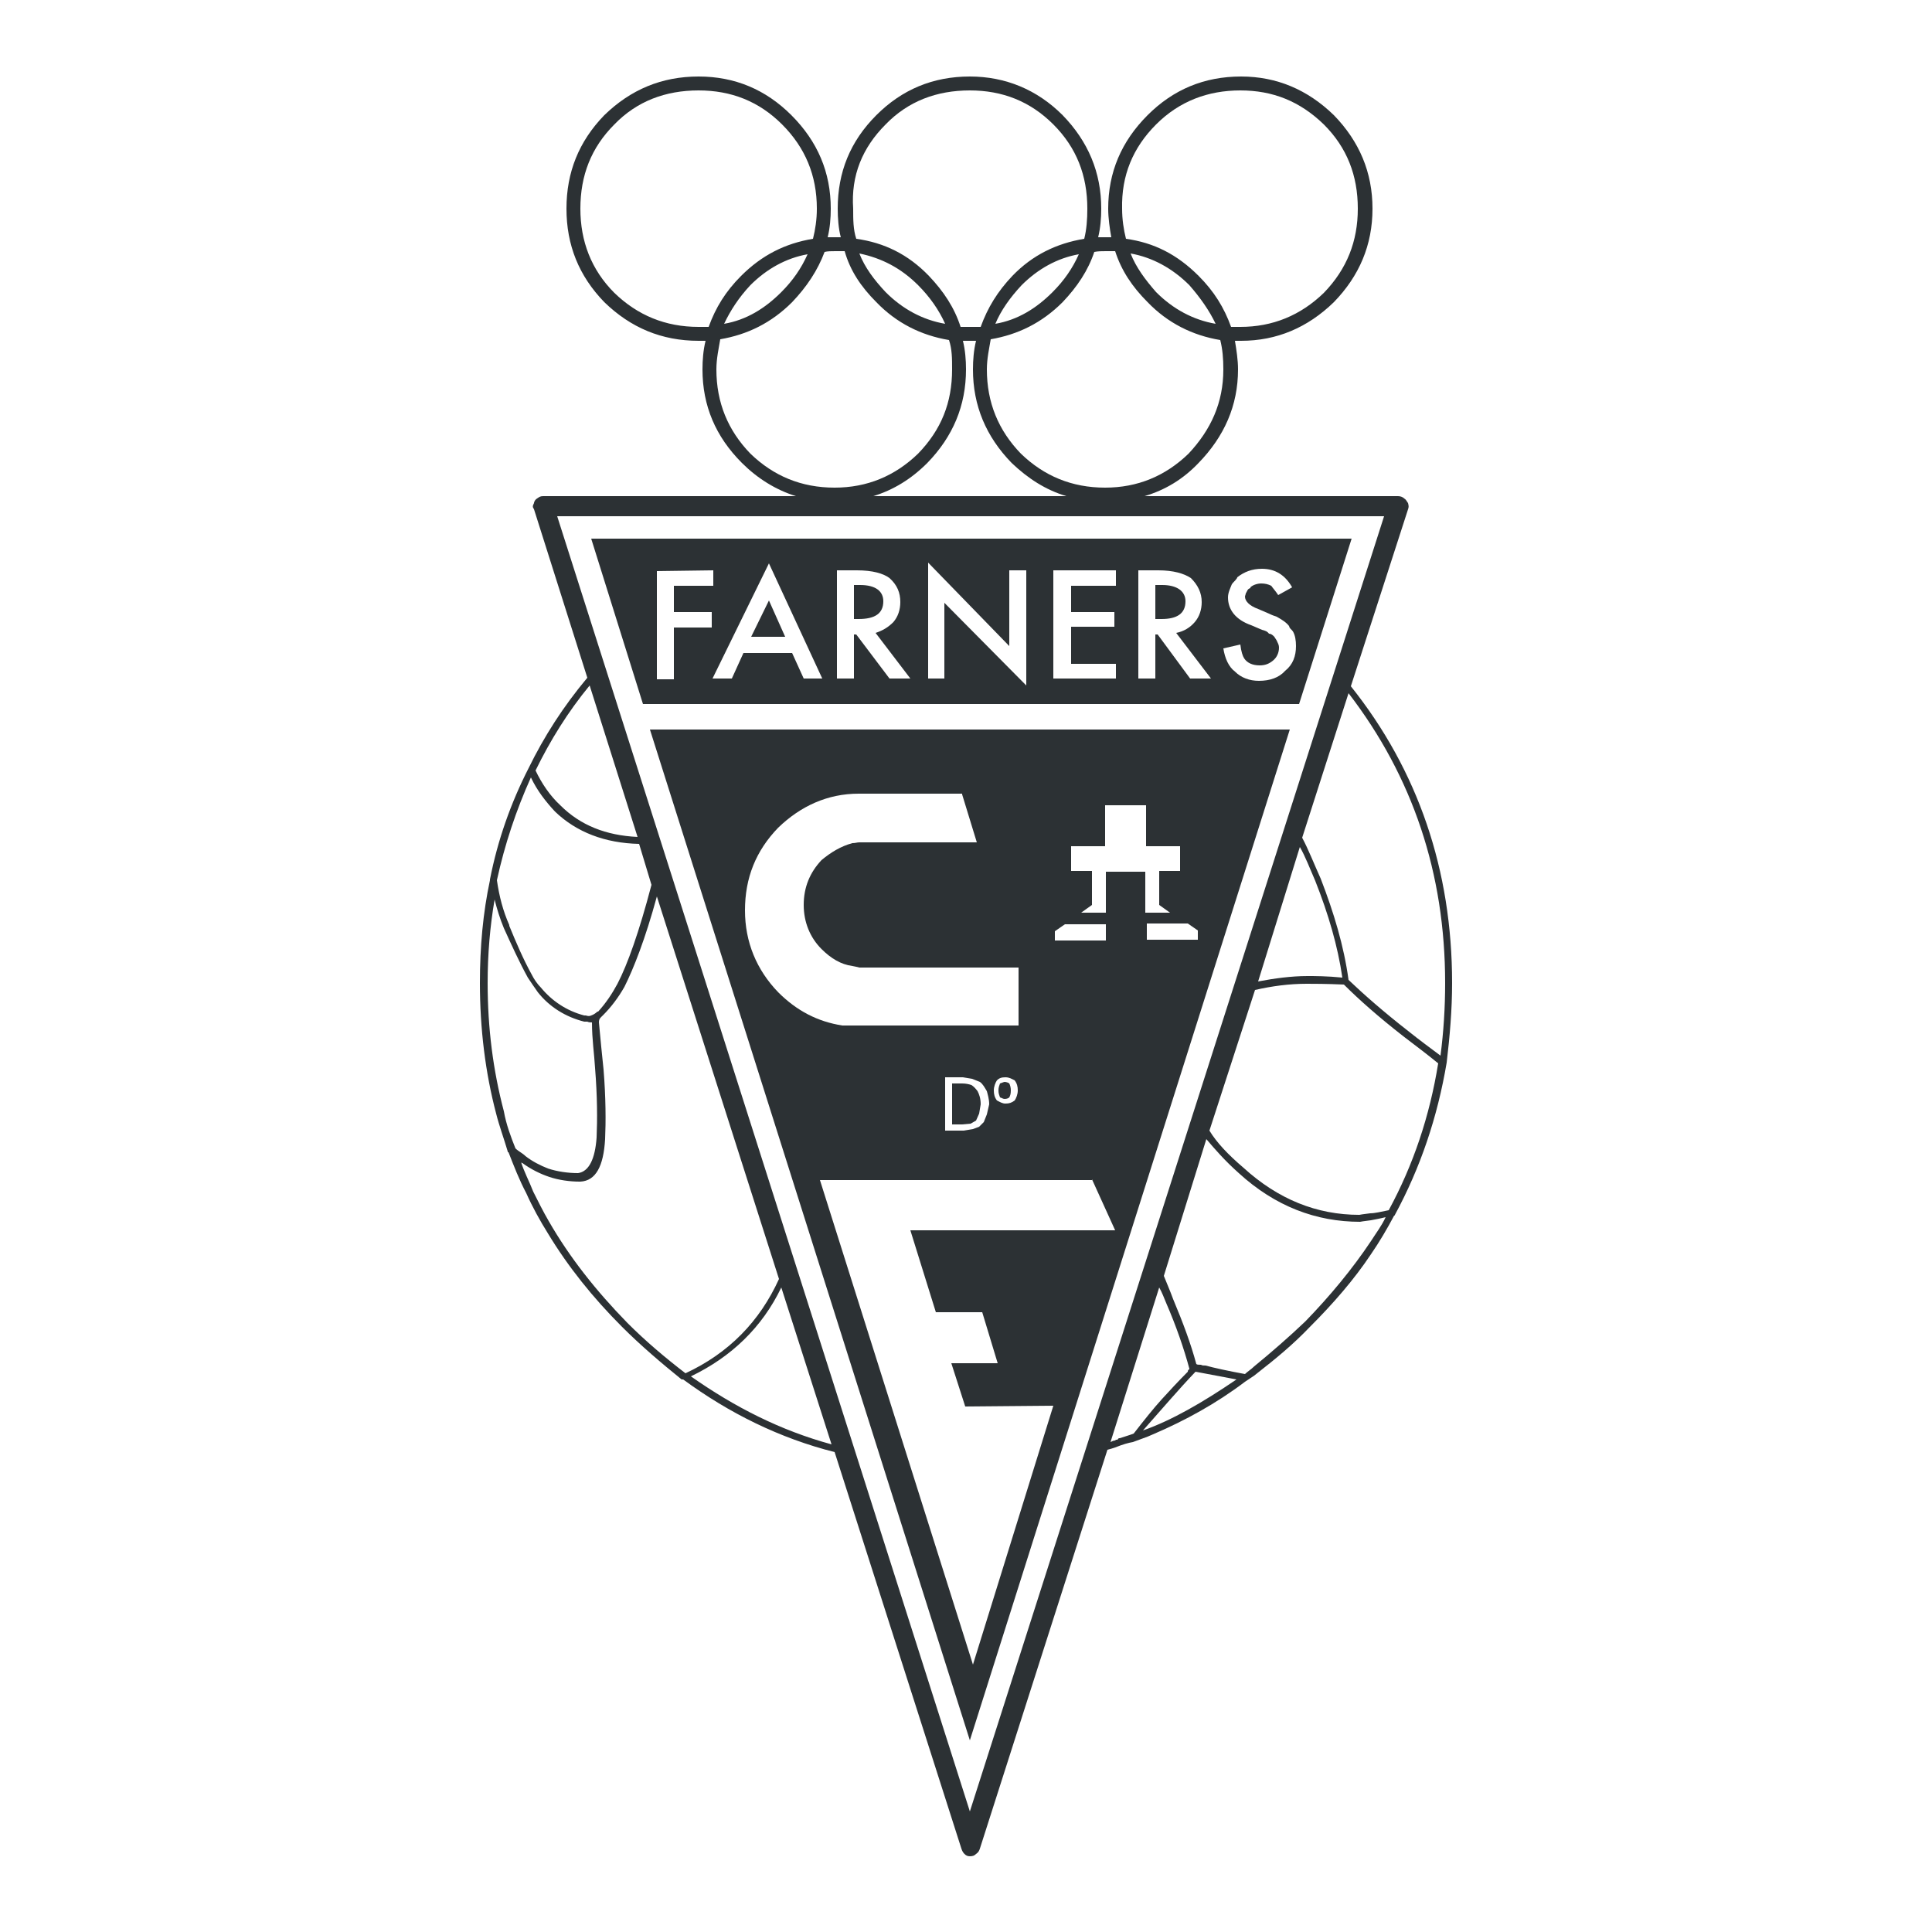 <?xml version="1.0" encoding="utf-8"?>
<!-- Generator: Adobe Illustrator 22.1.0, SVG Export Plug-In . SVG Version: 6.00 Build 0)  -->
<svg version="1.1" id="_x2014_ÎÓÈ_x5F_1" xmlns="http://www.w3.org/2000/svg" xmlns:xlink="http://www.w3.org/1999/xlink"
	 x="0px" y="0px" viewBox="0 0 250 250" style="enable-background:new 0 0 250 250;" xml:space="preserve">
<style type="text/css">
	.st0{fill:#2C3134;}
</style>
<g>
	<path class="st0" d="M90.4,9.9c-4.8,0-8.8,1.7-12.2,5c-3.3,3.4-4.9,7.4-4.9,12.1s1.6,8.7,4.9,12.1c3.4,3.3,7.4,5,12.2,5
		c0.3,0,0.5,0,0.9,0c-0.3,1.2-0.4,2.5-0.4,3.7c0,4.7,1.7,8.7,5.1,12.1c2,2,4.4,3.5,7,4.3H70.3c-0.4,0-0.5,0.1-0.8,0.3
		c-0.2,0.1-0.4,0.4-0.4,0.6c-0.2,0.4-0.2,0.5,0,0.8L76,87.7c-3.1,3.7-5.6,7.6-7.6,11.7l0,0c-2.3,4.5-4,9.3-5,14.4v0.1
		c-0.9,4.2-1.3,8.6-1.3,13.3c0,5.9,0.7,11.6,2.1,16.9c0.4,1.6,1,3.2,1.5,4.9c0,0.1,0,0.1,0.1,0.1c0.7,1.8,1.4,3.6,2.3,5.3
		c0.8,1.8,1.8,3.6,2.8,5.2c2.6,4.3,5.8,8.3,9.6,12.1c2.4,2.4,5.1,4.7,7.7,6.8h0.1c0.1,0,0.1,0,0.1,0c6,4.4,12.5,7.6,19.6,9.4
		l16.4,51.3c0.1,0.3,0.2,0.5,0.4,0.7c0.2,0.2,0.4,0.3,0.7,0.3c0.4,0,0.6-0.1,0.8-0.3c0.3-0.2,0.4-0.4,0.5-0.7l16.5-51.6
		c0.4-0.1,0.7-0.2,1-0.3c1-0.4,1.7-0.6,2.3-0.7l1.9-0.7c0.2-0.1,0.5-0.2,0.7-0.3c4.2-1.8,8.2-4,11.9-6.8l1.2-0.8
		c0.1-0.1,0.4-0.3,0.5-0.4c2.3-1.8,4.5-3.6,6.7-5.9c3-3,5.7-6.1,7.9-9.4c1.1-1.6,2.1-3.3,3-5c0.1,0,0.1-0.1,0.1-0.1
		c3.3-6.1,5.5-12.6,6.7-19.7c0.4-3.4,0.7-6.8,0.7-10.3c0-14.6-4.4-27.5-13.1-38.4l7.4-22.9c0.1-0.3,0.1-0.4,0-0.8
		c-0.2-0.3-0.3-0.5-0.5-0.6c-0.2-0.2-0.5-0.3-0.8-0.3h-32.8c2.7-0.8,5-2.2,7-4.3c3.3-3.4,5.1-7.4,5.1-12.1c0-1.2-0.2-2.5-0.4-3.7
		c0.3,0,0.4,0,0.8,0c4.6,0,8.6-1.7,12-5c3.3-3.4,5-7.4,5-12.1s-1.7-8.7-5-12.1c-3.4-3.3-7.4-5-12-5c-4.8,0-8.8,1.7-12.1,5
		c-3.4,3.4-5.1,7.4-5.1,12.1c0,1.2,0.2,2.6,0.4,3.7c-0.2,0-0.5,0-0.7,0c-0.4,0-0.7,0-1,0c0.3-1.2,0.4-2.5,0.4-3.7
		c0-4.7-1.7-8.7-5-12.1c-3.3-3.3-7.4-5-12-5c-4.8,0-8.8,1.7-12.1,5c-3.4,3.4-5,7.4-5,12.1c0,1.2,0.1,2.6,0.4,3.7c-0.3,0-0.5,0-0.7,0
		c-0.4,0-0.7,0-1,0c0.3-1.2,0.4-2.5,0.4-3.7c0-4.7-1.7-8.7-5.1-12.1C99.1,11.6,95.1,9.9,90.4,9.9z M79.5,16.1
		c2.9-3,6.6-4.4,10.9-4.4c4.2,0,7.8,1.4,10.8,4.4s4.5,6.6,4.5,10.9c0,1.4-0.2,2.7-0.5,3.9c-3.6,0.6-6.6,2.1-9.3,4.8
		c-2,2-3.3,4.1-4.2,6.6c-0.4,0-0.9,0-1.3,0c-4.3,0-7.9-1.5-10.9-4.4c-3-3-4.4-6.7-4.4-10.9C75.1,22.7,76.5,19.1,79.5,16.1z
		 M114.6,16.1c2.9-3,6.6-4.4,10.9-4.4c4.2,0,7.8,1.4,10.8,4.4s4.4,6.6,4.4,10.9c0,1.4-0.1,2.7-0.4,3.9c-3.6,0.6-6.7,2.1-9.3,4.8
		c-1.9,2-3.2,4.1-4.1,6.6c-0.4,0-0.9,0-1.3,0s-0.9,0-1.3,0c-0.8-2.5-2.2-4.6-4.1-6.6c-2.7-2.8-5.8-4.3-9.4-4.8
		c-0.4-1.2-0.4-2.5-0.4-3.9C110.1,22.7,111.6,19.1,114.6,16.1z M149.6,16.1c3-3,6.7-4.4,10.9-4.4c4.2,0,7.7,1.4,10.8,4.4
		c3,3,4.4,6.6,4.4,10.9c0,4.2-1.4,7.8-4.4,10.9c-3,2.9-6.6,4.4-10.8,4.4c-0.4,0-0.9,0-1.2,0c-0.9-2.5-2.2-4.6-4.2-6.6
		c-2.8-2.8-5.8-4.3-9.4-4.8c-0.3-1.2-0.5-2.5-0.5-3.9C145.1,22.7,146.6,19.1,149.6,16.1z M187,127.2c0,3.2-0.2,6.3-0.6,9.4
		c-1.2-0.9-2.7-2-4.2-3.2c-3.2-2.5-5.7-4.7-7.7-6.6c-0.6-4.4-1.9-8.7-3.6-13.1c-0.9-2-1.6-3.8-2.4-5.3l6-18.7
		C182.8,100.5,187,113,187,127.2z M157.3,41.9c-2.9-0.5-5.5-1.9-7.7-4.1c-1.4-1.6-2.6-3.2-3.3-5c2.8,0.5,5.4,1.9,7.6,4.1
		C155.3,38.5,156.5,40.2,157.3,41.9z M157.9,44c0.3,1.2,0.4,2.4,0.4,3.8c0,4.3-1.6,7.8-4.5,10.9c-3,2.9-6.6,4.4-10.8,4.4
		c-4.3,0-7.9-1.5-10.9-4.4c-2.9-3-4.4-6.6-4.4-10.9c0-1.4,0.3-2.7,0.5-3.9c3.5-0.6,6.6-2.1,9.3-4.8l0,0c1.9-2,3.3-4.1,4.1-6.5
		c0.5-0.1,1-0.1,1.5-0.1c0.4,0,0.8,0,1.2,0c0.8,2.5,2.2,4.6,4.2,6.6C151.1,41.8,154.3,43.4,157.9,44z M132.2,36.9L132.2,36.9
		c2.1-2.1,4.6-3.5,7.4-4c-0.8,1.8-1.9,3.4-3.4,4.9c-2.1,2.1-4.5,3.6-7.4,4.1C129.5,40.2,130.7,38.5,132.2,36.9z M122.8,44
		c0.4,1.2,0.4,2.4,0.4,3.8c0,4.3-1.4,7.8-4.4,10.9c-3,2.9-6.6,4.4-10.8,4.4c-4.3,0-7.9-1.5-10.9-4.4c-2.9-3-4.4-6.6-4.4-10.9
		c0-1.4,0.3-2.7,0.5-3.9c3.5-0.6,6.6-2.1,9.3-4.8l0,0c1.9-2,3.3-4.1,4.2-6.5c0.4-0.1,0.9-0.1,1.4-0.1c0.4,0,0.8,0,1.2,0
		c0.7,2.5,2.1,4.6,4.1,6.6C116,41.8,119.2,43.4,122.8,44z M126.3,44.1c-0.3,1.2-0.4,2.5-0.4,3.7c0,4.7,1.7,8.7,5,12.1
		c2.1,2,4.4,3.5,7.1,4.3h-25c2.6-0.8,4.9-2.2,7-4.3c3.3-3.4,5-7.4,5-12.1c0-1.2-0.1-2.5-0.4-3.7c0.3,0,0.4,0,0.8,0
		C125.7,44.1,126,44.1,126.3,44.1z M118.8,36.9c1.5,1.5,2.7,3.2,3.5,5c-2.9-0.5-5.5-1.9-7.7-4.1c-1.5-1.6-2.7-3.2-3.4-5
		C114.1,33.4,116.6,34.7,118.8,36.9z M168.2,109.6c0.7,1.2,1.3,2.8,2,4.4c1.7,4.3,2.9,8.4,3.5,12.5c-2-0.2-3.6-0.2-4.5-0.2
		c-2.1,0-4.3,0.3-6.4,0.7L168.2,109.6z M97.1,36.9L97.1,36.9c2.1-2.1,4.6-3.5,7.4-4c-0.8,1.8-1.9,3.4-3.4,4.9
		c-2.1,2.1-4.5,3.6-7.4,4.1C94.5,40.2,95.6,38.5,97.1,36.9z M64.3,113.9c1-4.6,2.5-9.1,4.4-13.3c0.8,1.7,1.9,3.1,3.1,4.4
		c2.8,2.7,6.5,4.1,10.9,4.2l1.6,5.3c-1.6,6.1-3.1,10.3-4.4,12.8l0,0c-0.7,1.3-1.5,2.5-2.5,3.6h-0.1c-0.2,0.2-0.5,0.4-0.8,0.5
		c-0.2,0.1-0.4,0.1-0.7,0h-0.1h-0.1c-2.3-0.6-4.2-1.9-5.6-3.6c-0.5-0.5-0.9-1.1-1.2-1.7c-1.1-2-2-4.1-2.9-6.3v-0.1
		C65.1,117.9,64.6,116,64.3,113.9z M72.5,104.2c-1.3-1.2-2.4-2.8-3.2-4.5c1.9-3.9,4.2-7.6,7-11l6.2,19.6
		C78.4,108.1,75.1,106.8,72.5,104.2z M78,131.4c1.1-1.1,2-2.3,2.8-3.7c1.2-2.4,2.7-6.2,4.2-11.7l15.8,49.5
		c-2.5,5.5-6.5,9.6-12.1,12.2c-2.6-2-5.1-4.1-7.5-6.5c-4.1-4.2-7.5-8.5-10.2-13.2c-0.7-1.2-1.4-2.6-2-3.8c-0.5-1.3-1.2-2.6-1.6-3.9
		c0,0.1,0.1,0.2,0.2,0.2c1.1,0.8,2.3,1.4,3.5,1.8c1.2,0.4,2.6,0.6,3.9,0.6h0.1c2-0.1,3-2,3.2-5.5c0.1-2.2,0.1-5.3-0.2-9
		c-0.2-1.9-0.4-3.9-0.6-6.1C77.5,131.8,77.7,131.7,78,131.4L78,131.4z M77,138.2c0.3,3.7,0.3,6.7,0.2,9c-0.2,2.8-1,4.4-2.4,4.6
		c-1.3,0-2.7-0.2-3.9-0.6c-1-0.4-2-0.9-2.9-1.6l0,0c-0.4-0.4-0.9-0.6-1.3-1c-0.6-1.5-1.2-3.1-1.5-4.8c-1.4-5.3-2.1-10.8-2.1-16.6
		c0-3.7,0.3-7.3,0.9-10.8c0.3,1.2,0.7,2.5,1.2,3.7c1,2.2,2,4.4,3.1,6.4l0,0c0.4,0.6,0.8,1.2,1.3,1.9c1.5,1.9,3.6,3.2,6,3.8
		c0.1,0,0.1,0,0.1,0c0.2,0,0.2,0,0.3,0l0,0c0.2,0.1,0.4,0.1,0.6,0.1C76.6,134.5,76.9,136.4,77,138.2z M107.6,186.9
		c-6.6-1.8-12.5-4.8-18.2-8.8c5.2-2.5,9.2-6.3,11.7-11.5L107.6,186.9z M173.9,127.4c2,2,4.5,4.2,7.7,6.7c1.7,1.3,3.3,2.5,4.5,3.5
		c-1.1,6.8-3.2,13.1-6.4,19c-1,0.2-1.8,0.4-2.4,0.4c-0.9,0.1-1.4,0.2-1.4,0.2c-5.5,0-10.5-2-15-6.1c-2-1.7-3.5-3.3-4.4-4.8l5.9-18.2
		c2.2-0.5,4.4-0.8,6.7-0.8l0,0C169.9,127.3,171.6,127.3,173.9,127.4z M156.1,147.4c1.1,1.3,2.4,2.8,4.2,4.4c4.7,4.3,10,6.3,15.7,6.3
		c0,0,0.5-0.1,1.4-0.2c0.5-0.1,1.1-0.2,1.9-0.4c-0.5,1.1-1.2,2-1.9,3.1c-2.4,3.6-5.3,7.1-8.5,10.4c-2.1,2-4.4,4-6.6,5.8
		c-0.4,0.4-0.9,0.7-1.2,1c-2.2-0.4-4-0.8-5.1-1.1c-0.3,0-0.4,0-0.6-0.1c-0.3,0-0.5,0-0.6-0.1c-0.7-2.6-1.7-5.3-3-8.4
		c-0.4-1.1-0.8-2-1.2-3L156.1,147.4z M144.6,186.3c0,0-0.1,0-0.2,0l-0.1,0.1l0,0c-0.2,0-0.4,0.1-0.6,0.2l6.3-20
		c0.4,0.7,0.6,1.3,0.9,2c1.3,3,2.3,5.9,3,8.5l0,0v0.1c-0.1,0-0.2,0.1-0.2,0.3c-1.2,1.2-2.4,2.5-3.4,3.6s-2.2,2.6-3.6,4.4
		c-0.5,0.2-1.2,0.4-1.8,0.6C144.8,186.1,144.7,186.1,144.6,186.3C144.7,186.2,144.7,186.2,144.6,186.3z M154.7,177.5l5.3,1
		c-4.4,3-8.4,5.3-12.1,6.6C150.3,182.4,152.5,179.8,154.7,177.5z M72.1,66.8h107l-53.6,167.6L72.1,66.8z"/>
	<path class="st0" d="M168.1,91.1l6.8-21.4H76.5l6.7,21.4H168.1z M144.2,79.1v2h-5.6v4.8h5.8v1.9h-8.1v-14h8.1v2h-5.8v3.4h5.6V79.1z
		 M130.6,83.6v-9.8h2.2v14.9L122.2,78v9.8h-2.1v-15L130.6,83.6z M147.3,87.8v-14h2.6c1.9,0,3.3,0.4,4.2,1c0.9,0.9,1.4,1.9,1.4,3.1
		c0,1-0.3,1.9-0.9,2.6s-1.4,1.2-2.4,1.4l4.5,5.9H154l-4.2-5.7h-0.3v5.7H147.3z M113.3,81.9l4.5,5.9h-2.7l-4.3-5.7h-0.3v5.7h-2.2v-14
		h2.6c2,0,3.4,0.4,4.2,1c1,0.9,1.4,1.9,1.4,3.1c0,1-0.3,1.9-0.9,2.6C114.9,81.2,114.2,81.6,113.3,81.9z M167.3,81.7
		c0.3,0.5,0.4,1.2,0.4,1.9c0,1.3-0.4,2.4-1.4,3.2c-0.8,0.9-2,1.3-3.4,1.3c-1.2,0-2.3-0.4-3.1-1.2c-0.8-0.6-1.3-1.7-1.5-3l2.2-0.5
		c0.1,0.9,0.3,1.5,0.5,1.8c0.4,0.6,1.1,0.9,2,0.9c0.7,0,1.2-0.2,1.7-0.6s0.8-1,0.8-1.7c0-0.3-0.1-0.5-0.2-0.7
		c-0.1-0.3-0.3-0.5-0.4-0.7c-0.2-0.2-0.4-0.4-0.7-0.4c-0.2-0.3-0.5-0.4-0.9-0.5l-1.4-0.6c-2-0.7-3-2-3-3.6c0-0.6,0.3-1.2,0.5-1.7
		c0.2-0.3,0.4-0.4,0.6-0.7c0,0,0.1-0.1,0.1-0.2c0.9-0.7,1.9-1.1,3.2-1.1c1.7,0,3,0.8,3.9,2.4l-1.8,1c-0.4-0.6-0.7-0.9-0.9-1.2
		c-0.4-0.2-0.8-0.3-1.3-0.3s-1.1,0.2-1.4,0.5v0.1c-0.4,0.1-0.4,0.4-0.6,0.7c0,0.1-0.1,0.3-0.1,0.4c0,0.6,0.6,1.2,1.7,1.6l1.4,0.6
		c0.4,0.2,0.7,0.3,1,0.4c0.7,0.4,1.2,0.7,1.6,1.2C166.9,81.4,167.1,81.4,167.3,81.7z M102.5,84.5h-6.3l-1.5,3.3h-2.5l7.3-14.9
		l6.9,14.9H104L102.5,84.5z M92.3,73.8v2h-5.1v3.4h4.9v2h-4.9v6.7H85v-14L92.3,73.8L92.3,73.8z"/>
	<path class="st0" d="M150.4,75.7h-0.9v4.4h0.8c2,0,3.1-0.7,3.1-2.3C153.4,76.5,152.3,75.7,150.4,75.7z"/>
	<path class="st0" d="M111.3,75.7h-0.8v4.4h0.6c2.1,0,3.2-0.7,3.2-2.3C114.3,76.5,113.3,75.7,111.3,75.7z"/>
	<path class="st0" d="M99.5,77.7l-2.3,4.7h4.4L99.5,77.7z"/>
	<path class="st0" d="M166.9,94.4H84.1l41.4,130.8L166.9,94.4z M124.5,102.8l1.9,6.2h-15.2c-0.3,0-0.5,0.1-0.9,0.1
		c-1.5,0.4-2.8,1.2-4,2.2c-1.5,1.6-2.3,3.5-2.3,5.8c0,2.2,0.8,4.2,2.3,5.7c1.2,1.2,2.5,2,4,2.2c0.4,0.1,0.6,0.1,0.9,0.2h20.6v7.5
		H109c-3.2-0.5-5.9-1.9-8.3-4.3c-2.8-2.9-4.3-6.5-4.3-10.6c0-4.2,1.4-7.7,4.3-10.7c2.9-2.8,6.4-4.4,10.4-4.4h13.4V102.8z
		 M148.4,112.8h-5.3v5.3h-3.2l1.4-1v-4.4h-2.7v-3.2h4.4v-5.3h5.3v5.3h4.4v3.2H150v4.4l1.4,1h-3.2v-5.3H148.4z M153.7,119.5l1.3,0.9
		v1.2h-6.6v-2.1H153.7z M136.5,121.7v-1.2l1.3-0.9h5.3v2.1H136.5z M124.6,139.4l1.2,0.2l1,0.4c0.4,0.3,0.6,0.7,0.9,1.2
		c0.1,0.4,0.3,1,0.3,1.7l-0.3,1.3l-0.4,1l-0.6,0.6l-0.8,0.3l-1.2,0.2h-2.4v-6.9H124.6z M128.6,141.1c0-0.5,0.2-1,0.4-1.3
		c0.3-0.3,0.6-0.4,1.1-0.4s0.8,0.2,1.2,0.4c0.3,0.4,0.4,0.8,0.4,1.3s-0.2,1-0.4,1.3c-0.4,0.3-0.7,0.4-1.2,0.4
		c-0.4,0-0.7-0.2-1.1-0.4C128.7,142,128.6,141.6,128.6,141.1z M141.3,152.6l3,6.6h-26.5l3.3,10.6h6l2,6.6h-6l1.8,5.6l11.4-0.1
		l-10.4,33.5l-19.8-62.7h35.2V152.6z"/>
	<path class="st0" d="M126.3,145l0.4-0.9l0.2-1.2c0-0.8-0.2-1.3-0.4-1.7c-0.3-0.4-0.5-0.6-0.8-0.8c-0.3-0.1-0.7-0.2-1.2-0.2h-1.3
		v5.3h1.3l1.1-0.1L126.3,145z"/>
	<path class="st0" d="M129.4,140.2c-0.1,0.3-0.2,0.5-0.2,0.9s0.1,0.6,0.2,0.9c0.3,0.1,0.4,0.2,0.6,0.2c0.3,0,0.5-0.1,0.6-0.2
		c0.1-0.2,0.2-0.4,0.2-0.9c0-0.4-0.1-0.7-0.2-0.9c-0.1-0.1-0.4-0.2-0.6-0.2C129.9,140,129.7,140.1,129.4,140.2z"/>
</g>
</svg>
